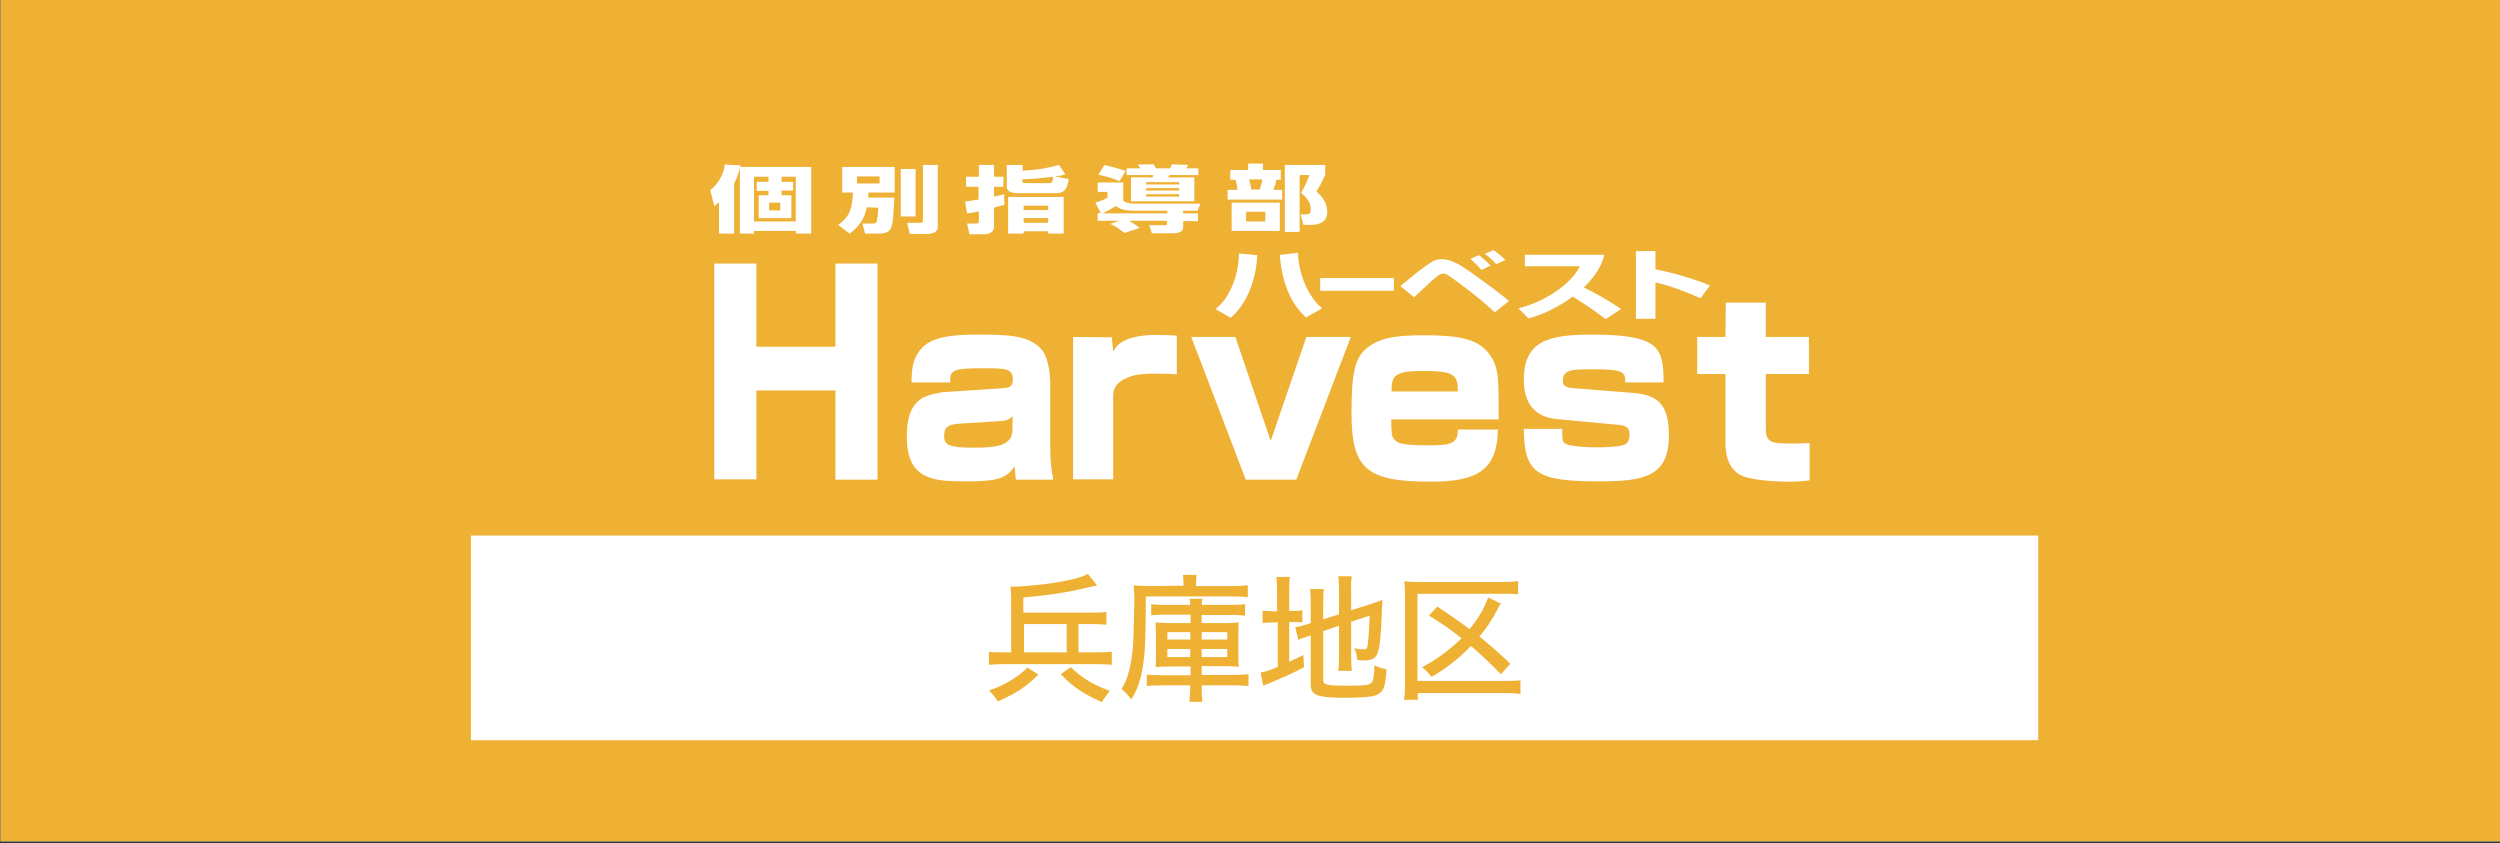 <svg version="1.1" id="レイヤー_1" xmlns="http://www.w3.org/2000/svg" x="0" y="0" viewBox="0 0 742.7 250.5" xml:space="preserve"><rect x="0" y="0" width="742.7" height="250.5" fill="#333333" stroke="none"/><style>.st0{fill:#0c68ac}.st1{fill:#efb134}.st2{fill:#fff}</style><path class="st0" d="M.1 0h742.7v250H.1z"/><path class="st0" d="M.1 0h742.7v250H.1z"/><path class="st0" d="M.1 0h742.7v250H.1z"/><path class="st1" d="M.1 0h742.7v250H.1z"/><path class="st2" d="M139.9 159.1h465.6v60.8H139.9z"/><path class="st1" d="M296.4 208.4c-.6-1.1-1.5-2.2-2.6-3.3 2-.6 4-1.5 6.1-2.7 2.4-1.5 4.2-2.8 5.3-4.1l3.3 2.1c-2 2-3.9 3.5-5.7 4.7-1.9 1.2-4 2.2-6.4 3.3zm24.2-14.6h5.4c1.9 0 3.3-.1 4.3-.2v3.9c-1.1-.1-2.5-.2-4.3-.2h-27.9c-1.9 0-3.3.1-4.3.2v-3.9c1 .2 2.5.2 4.3.2h2.3v-15.9c0-1.5-.1-2.6-.2-3.6 1.5 0 3.7-.1 6.6-.4 3.9-.3 7.5-.9 10.9-1.6 2.4-.5 4.2-1.1 5.5-1.8l2.7 3.4c-.3.1-.6.2-1.2.3-.1 0-.4.1-1 .2-5.9 1.5-12.5 2.5-19.7 3.1v4.5h20.7c1.7 0 3-.1 4-.2v3.8c-1-.1-2.3-.2-4-.2h-4.3v8.4h.2zm-3.7 0v-8.4h-12.7v8.4h12.7zm12.8 11.4c-.8 1-1.6 2.2-2.4 3.4-2.3-1.1-4.1-2-5.3-2.7-1.7-1-3.2-2.2-4.6-3.4-.5-.5-1.3-1.2-2.3-2.2l3-2.1c1.5 1.5 3.4 3 5.6 4.3 2.1 1.2 4.1 2.1 6 2.7zm21.9-31.2v-.8c0-1-.1-1.9-.2-2.4h4.1c-.1.5-.2 1.3-.2 2.5v.8h10.9c1.9 0 3.4-.1 4.5-.2v3.5c-1-.1-2.4-.2-4.3-.2h-26c0 6.8-.1 11.9-.3 15.5-.4 6.6-1.7 11.6-4 15.1-1-1.3-1.9-2.3-2.9-3.1.7-1.2 1.3-2.4 1.7-3.6.8-2.5 1.4-5.5 1.7-9.1.1-1.7.2-4.9.3-9.6.1-2.7.1-4.3.1-4.5 0-1.3-.1-2.6-.2-4 1.2.1 2.8.2 4.8.2l10-.1zm2 8.6h-7.9c-1.5 0-2.8.1-3.7.2v-3.3c.9.1 2.1.2 3.7.2h7.9c0-.8-.1-1.4-.2-1.8h3.8c-.1.5-.2 1.1-.2 1.8h9.3c1.5 0 2.7-.1 3.6-.2v3.4c-.9-.1-2.1-.2-3.6-.2H357v2.4h7.2c1.7 0 2.9-.1 3.8-.2-.1.7-.1 1.8-.1 3.3v6.5c0 1.6 0 2.7.1 3.4-.9-.1-2.2-.2-3.8-.2H357v2.6h9.5c2.1 0 3.5-.1 4.4-.2v3.5c-1.1-.1-2.6-.2-4.5-.2H357v.8c0 1.8.1 3.1.2 4.1h-3.9c.2-.8.2-2.2.3-4.1v-.8H345c-1.8 0-3.2.1-4.3.2v-3.4c.9.1 2.2.2 4 .2h9V198h-6.5c-1.7 0-3 .1-3.9.2.1-.7.1-1.9.1-3.5v-6.5c0-1.4-.1-2.5-.1-3.3.9.1 2.2.2 3.9.2h6.5v-2.5h-.1zm0 5.2h-6.8v2.2h6.8v-2.2zm0 5h-6.8v2.4h6.8v-2.4zm3.4-5v2.2h7.6v-2.2H357zm0 5v2.4h7.6v-2.4H357zm22.4-11.2V176c0-2.1-.1-3.6-.2-4.6h4c-.2 1.1-.2 2.6-.2 4.6v5.5h1c1.4 0 2.3-.1 2.9-.2v3.6c-.8-.1-1.9-.1-3-.1h-.9v11.8c1.1-.5 2.5-1.2 4.2-2l.2 3.6c-3.1 1.7-6.3 3.1-9.7 4.5-.6.3-1.1.5-1.5.6-.3.1-.6.3-.9.4l-.8-3.9c1.1-.2 2.6-.6 4.7-1.5l.4-.2v-13.2h-1.2c-1.4 0-2.5.1-3.3.2v-3.7c.7.1 1.8.2 3.3.2h1zm13.7 5.9V202c0 .6.2.9.5 1.1.4.2 1.1.4 2 .5s2.5.1 4.7.1c3.5 0 5.6-.1 6.4-.4.6-.2.9-.6 1.1-1 .3-.9.5-2.4.5-4.7.7.4 1.3.6 1.8.8.4.1 1 .3 1.8.4-.2 2.7-.4 4.5-.8 5.5-.5 1.3-1.6 2.1-3.2 2.5-1.5.3-4.3.5-8.5.5-3.6 0-6.1-.2-7.5-.6-1-.3-1.7-.7-2.1-1.4-.3-.5-.4-1.2-.4-2.1v-14.4c-.5.2-.9.3-1.1.3-1 .3-1.9.7-2.6 1l-.9-3.8c.9-.1 2.2-.4 3.8-.9l.8-.3v-5.9c0-1.8-.1-3.2-.2-4.2h4.1c-.2 1.1-.2 2.5-.2 4.1v4.9l4.7-1.5v-7.3c0-1.5-.1-2.9-.2-4h4c-.2 1.2-.3 2.6-.2 4v6.1l6-1.9c1.2-.4 2.3-.8 3.3-1.2 0 .4-.1 1-.1 1.9 0 .4-.1 1.2-.1 2.4-.2 6-.6 9.8-1.2 11.4-.3.9-.8 1.5-1.6 1.9-.6.3-1.4.4-2.5.4-.5 0-1.2 0-2-.1-.1-1.4-.4-2.6-.9-3.5.9.2 1.9.3 2.8.3.5 0 .8-.1 1-.4.3-.6.6-3.8.8-9.6l-5.5 1.8v10.6c0 1.6.1 2.9.2 4h-4c.1-1 .2-2.4.2-4.1v-9.3l-4.7 1.6zm58.6 18.7c-1-.2-2.4-.3-4.2-.3h-26.3v2h-4.1c.2-1.3.3-2.8.3-4.6V177c0-1.7-.1-3.2-.2-4.3 1.2.1 2.6.2 4.3.2h24.9c2.1 0 3.6-.1 4.6-.3v4c-1.1-.2-2.6-.2-4.6-.2h-25.3v25.9h26.3c2 0 3.5-.1 4.3-.2v4.1zM437 191.9c-3.2 3.4-7.1 6.5-11.7 9.2-.8-1-1.7-2-2.8-2.9 4.5-2.4 8.4-5.3 11.7-8.6-2.9-2.3-6.1-4.6-9.7-6.7l2.5-2.7c3.6 2.4 6.8 4.6 9.6 6.7 2-2.5 3.6-4.9 4.6-7.2.4-1 .7-1.7.9-2.2l3.8 1.8c-.4.5-.8 1.2-1.2 2.1-1.6 3-3.3 5.5-5.2 7.7 3.1 2.5 6.2 5.2 9.2 8.1l-2.8 3.1c-3.1-3.2-6.1-6-8.9-8.4z"/><path class="st2" d="M361.1 91.8c1-.8 3.2-2.6 5-6.9 1.3-3.1 1.9-6.4 2-9.6l5.4.5c-.3 7.1-3 14.5-7.9 18.6l-4.5-2.6zm24.5-16.7c.1 1.5.2 5.2 2.3 9.8 1.7 3.8 3.8 5.8 4.9 6.7l-4.8 2.7c-6.2-5.5-7.5-14.2-7.8-18.6l5.4-.6zm28.5 7.5v3.8h-21.9v-3.8h21.9zM416 85c1-.8 5.3-4.4 6.2-5 3.3-2.5 4.3-3 6.3-3 2.2 0 4.5 1.4 5.5 1.9 2 1.2 10.3 7.2 14.3 10.5l-4.2 3.4c-5.7-5.3-11.7-9.5-12.7-10.2-1.8-1.2-1.9-1.3-2.7-1.3-.5 0-.9 0-3 1.8-.9.8-4.8 4.5-5.6 5.2L416 85zm24.1-4.8c-.4-.5-1.8-2-3.3-3.3l2.6-1.1c1.5 1.2 2.4 2 3.4 3.1l-2.7 1.3zm4.4-1.7c-.8-.9-1.8-2-3.4-3.1l2.6-1.1c1.3.9 2.7 2.1 3.5 2.9l-2.7 1.3zm6.6 13.1c1.9-.5 6.7-1.8 11.7-5.4 4.3-3.1 5.9-5.8 6.6-7.1H453v-3.4h23.6c-.4 1.6-1.3 5.1-6.1 9.7 4 1.9 7.7 4.1 11.1 6.4l-4.6 3c-3.2-2.5-7.5-5.3-9.8-6.7-.5.4-1.7 1.3-3.6 2.4-4.5 2.7-7.8 3.6-9.5 4.1l-3-3zm40.7-17V80c5.6 1.1 11.6 2.9 16.2 4.8l-2.8 3.8c-3.5-1.6-9.2-3.8-13.4-4.7v10.8H486V74.6h5.8zm-267.1 3.7V103h23.5V78.3h12.5v64.2h-12.5V116h-23.5v26.4h-12.5V78.3h12.5zm87.3 53.9c0 5.3.4 7.6.9 10.3h-11.1c-.1-1.3-.3-2.7-.4-4-2.5 4.1-6.3 4.5-14.9 4.5-9.4 0-17.1-.6-17.1-13.3 0-4.2.6-8.7 4.3-11.3 1.6-1 5.3-1.8 6.5-1.9l18.1-1.2c1-.1 2.6-.1 2.6-2.5 0-3.3-2-3.4-8.7-3.4-9.1 0-10.1.5-9.9 4.2h-11.5c0-1.7.1-4.8 1-7 2.4-5.5 7.1-7.2 18.6-7.2 8.9 0 15.8.1 19.4 4.9 1.8 2.5 2.2 7.6 2.2 9.1v18.8zm-11.1-8.8c-.4.6-1 1.6-4 1.7l-12.4.8c-3.8.3-4 1.9-4 3.7 0 2.7 1.7 3.4 8.9 3.4 7.3 0 11.4-.8 11.4-5.5v-4.1h.1zm29.4-23.2l.4 4.2c.7-1.2 1.4-2.2 3.3-3.2 3.5-1.7 8.3-1.7 9.2-1.7 1 0 5.5.1 6.4.2v11.5c-3.4-.2-6.1-.2-6.4-.2-4.6 0-7 .4-9.5 1.8-2.4 1.3-3 3-3 5v24.6h-11.9v-42.3l11.5.1zm36.7-.1l10.5 30.9 10.6-30.9h13.2l-16.2 42.4h-15l-16.2-42.4H367zm46.3 24.5c.1 4.4.1 4.9.8 5.8.9 1.3 2.7 1.9 10.2 1.9 6.8 0 8.8-.5 8.8-4.7H445c-.2 11.8-5.8 15.5-19.9 15.5-19.4 0-23.6-3.9-23.6-20.7 0-12.7 1.4-16.5 4.7-19.1 4-3.1 8.8-3.7 17-3.7 10.4 0 15.3 1.2 18.5 4.7 3.5 4 3.5 7.4 3.5 17.1v3.2h-31.9zm19.8-8.3c0-4.9-1-6.1-10.1-6.1-8.8 0-9.6 1.3-9.6 6.1h19.7zm49.7-2.6c.1-2.8.1-4-8.9-4-6.8 0-9.6 0-9.6 3.4 0 1.2.4 2 3 2.2l17.6 1.4c6.8.6 10.9 2.5 10.9 12.7 0 12.6-8 13.6-21.2 13.6-18.3 0-21.8-2.6-21.9-15.6h11.4c0 3.7.1 4.1 1.4 4.6 1.8.7 6.5.9 8.7.9 1.9 0 7.6-.1 8.8-1 .8-.6 1.1-1.6 1.1-2.8 0-1.5-.4-2.7-3.4-2.9l-18.1-1.7c-8.2-.7-9.9-6.6-9.9-11.7 0-11.7 7.6-13.4 20.3-13.4 20.1 0 21.2 4 21.2 14.2h-11.4v.1zm29.9-23.8h11.9v10.2h12.8v11h-12.8v16.3c0 3.2 1 4.2 4.8 4.3 1.4.1 6 .1 8.2-.1v11.1c-1.4.1-2.8.4-5.7.4-1.3 0-8.3 0-13.1-1.3-6.2-1.7-6.2-8.5-6.2-10.5v-20.2h-8.4v-11h8.4l.1-10.2zM213.6 60.1c-.5.4-.7.6-1.4 1.1l-1.2-4.7c3-2.4 4.1-5.5 4.3-7.6l4.7.2-.1.5H241v19.8h-4.5v-.8H224v.8h-4.2V49.9c-.5 1.9-.9 3.1-1.7 4.6v14.9h-4.5v-9.3zm10.4-7.6v13.3h12.4V52.5h-4.2V54h3.4v2.6h-3.4V58h2.9v6.8h-9.7V58h2.9v-1.3h-3.5V54h3.5v-1.5H224zm4.5 7.7v2.3h3.3v-2.3h-3.3zm29 1.4c-.5 2.3-1.3 5-5.1 7.8l-3.4-2.6c3.3-2.3 4.2-4.6 4.4-9.6h-3.2v-7.6h15.6v7.6H258c0 .8 0 .9-.1 1.5h7.8c-.1 1.7-.3 7.7-1 9.1-.3.5-.8 1.6-3.7 1.6h-4l-.8-3h2.6c1.2 0 1.4-.1 1.5-.3.4-.6.6-3.5.6-4.4l-3.4-.1zm-2.9-9.2v2.1h6.7v-2.1h-6.7zm13-2.2h4.4v14.1h-4.4V50.2zm6.5-1.2h4.5v18.4c0 1.9-2.3 2.1-3 2.1h-5.3l-.8-3.3h3.7c.9 0 .9-.1 1-.8V49h-.1zm12.6 10.9c1.3-.2 2.2-.3 4-.6v-3.8H287v-3h3.8V49h4.5v3.5h2.8v3h-2.8v2.9c1.4-.3 2-.4 3-.7l.1 3.1c-.8.3-1.4.4-3.1.9v5.5c0 2.2-1.9 2.4-3.4 2.4H288l-.7-3.2h2.6c.7 0 .9-.1.9-.6v-3c-1.4.3-2.1.4-3.5.6l-.6-3.5zm29.8-8.1c-.8.2-1.4.4-3.1.6l4.1.8c-.6 4-2.1 4.2-4.4 4.2h-10.6c-3.4 0-3.4-1.4-3.4-2.1V49h4.7v1.7c4.8-.2 8.4-1 10.8-1.7l1.9 2.8zm-.5 6.7v10.9h-4.6v-.7h-7.3v.7h-4.6V58.5H316zm-12.3-4.7c0 .5.4.6 1.3.6h6.5c.9 0 1.2 0 1.4-1.9-3.8.5-7.1.7-9.2.8v.5zm.4 7.3v1.3h7.3v-1.3h-7.3zm0 3.7v1.4h7.3v-1.4h-7.3zm23-1.4l-1.7-3.2c1.7-.5 1.8-.6 3.6-1.4V57h-2.9v-2.8h7.6v5.4c.7.7 2 .9 3.7.9h19.2l-.8 2.1h-4.3v.8h4.4v2.3h-4.4v2c0 .7-.7 1.6-3 1.6h-6.3l-.8-2.4h4.7c.6 0 .6-.2.6-.5v-.8h-11.3c1.5.8 2.5 1.6 3.2 2.1l-4.5 1.5c-2.2-1.6-2.9-2.1-4.3-2.7l2.8-.9h-6.5v-2.3h1v.1zm1-14.4c.4.1.7.2 3.1.8 1.5.4 2.5.7 3.2 1l-1.8 3c-.6-.2-1.2-.5-2.1-.8-.6-.2-3.5-1-4.2-1.1l1.8-2.9zm18.7 14.4v-.8h-9.9c-3.5 0-4.8-.9-5.4-1.4-.8.5-2.6 1.6-4 2.2h19.3zm-8-13.4c-.3-.4-.5-.8-.8-1.1l4.7-.1c.3.4.3.5.7 1.2h4.2c.3-.5.4-.8.5-1.2l4.9.2c-.2.4-.3.6-.6 1h3.6v2h-8.6c-.1.1-.3.6-.4.7h7.8v7.1H336v-7.1h6.4c.2-.4.2-.4.3-.7h-8v-2h4.1zm1.7 4.1v.7h9.8v-.7h-9.8zm0 1.8v.7h9.8v-.7h-9.8zm0 1.8v.7h9.8v-.7h-9.8zm30.3-7.2v-1.9h4.4v1.9h5.3v2.9h-1.3c-.2 1.2-.6 2.1-.9 3h2.6v2.9h-16.2v-2.9h2.9c0-.9-.3-2.2-.6-3h-1.5v-2.9h5.3zm9.4 18.1h-14.3v-8.4h14.3v8.4zm-4.3-5.7h-5.7v2.9h5.7v-2.9zm-1.7-6.6c.4-.9.8-2.7.8-3h-3.9c.3 1.1.5 1.9.6 3h2.5zm7.5 12.6V49h12v2.9c-.8 2-2.1 4.2-2.6 5 2.7 2.2 3.2 4.7 3.2 6 0 1.9-.8 3.9-5 3.9h-2.1l-.8-3.1h1.5c.7 0 1.5-.1 1.5-1.5 0-2.5-1.7-3.9-2.9-4.9.8-1.3 2.1-3.9 2.5-5.3h-2.9v16.9h-4.4z"/></svg>